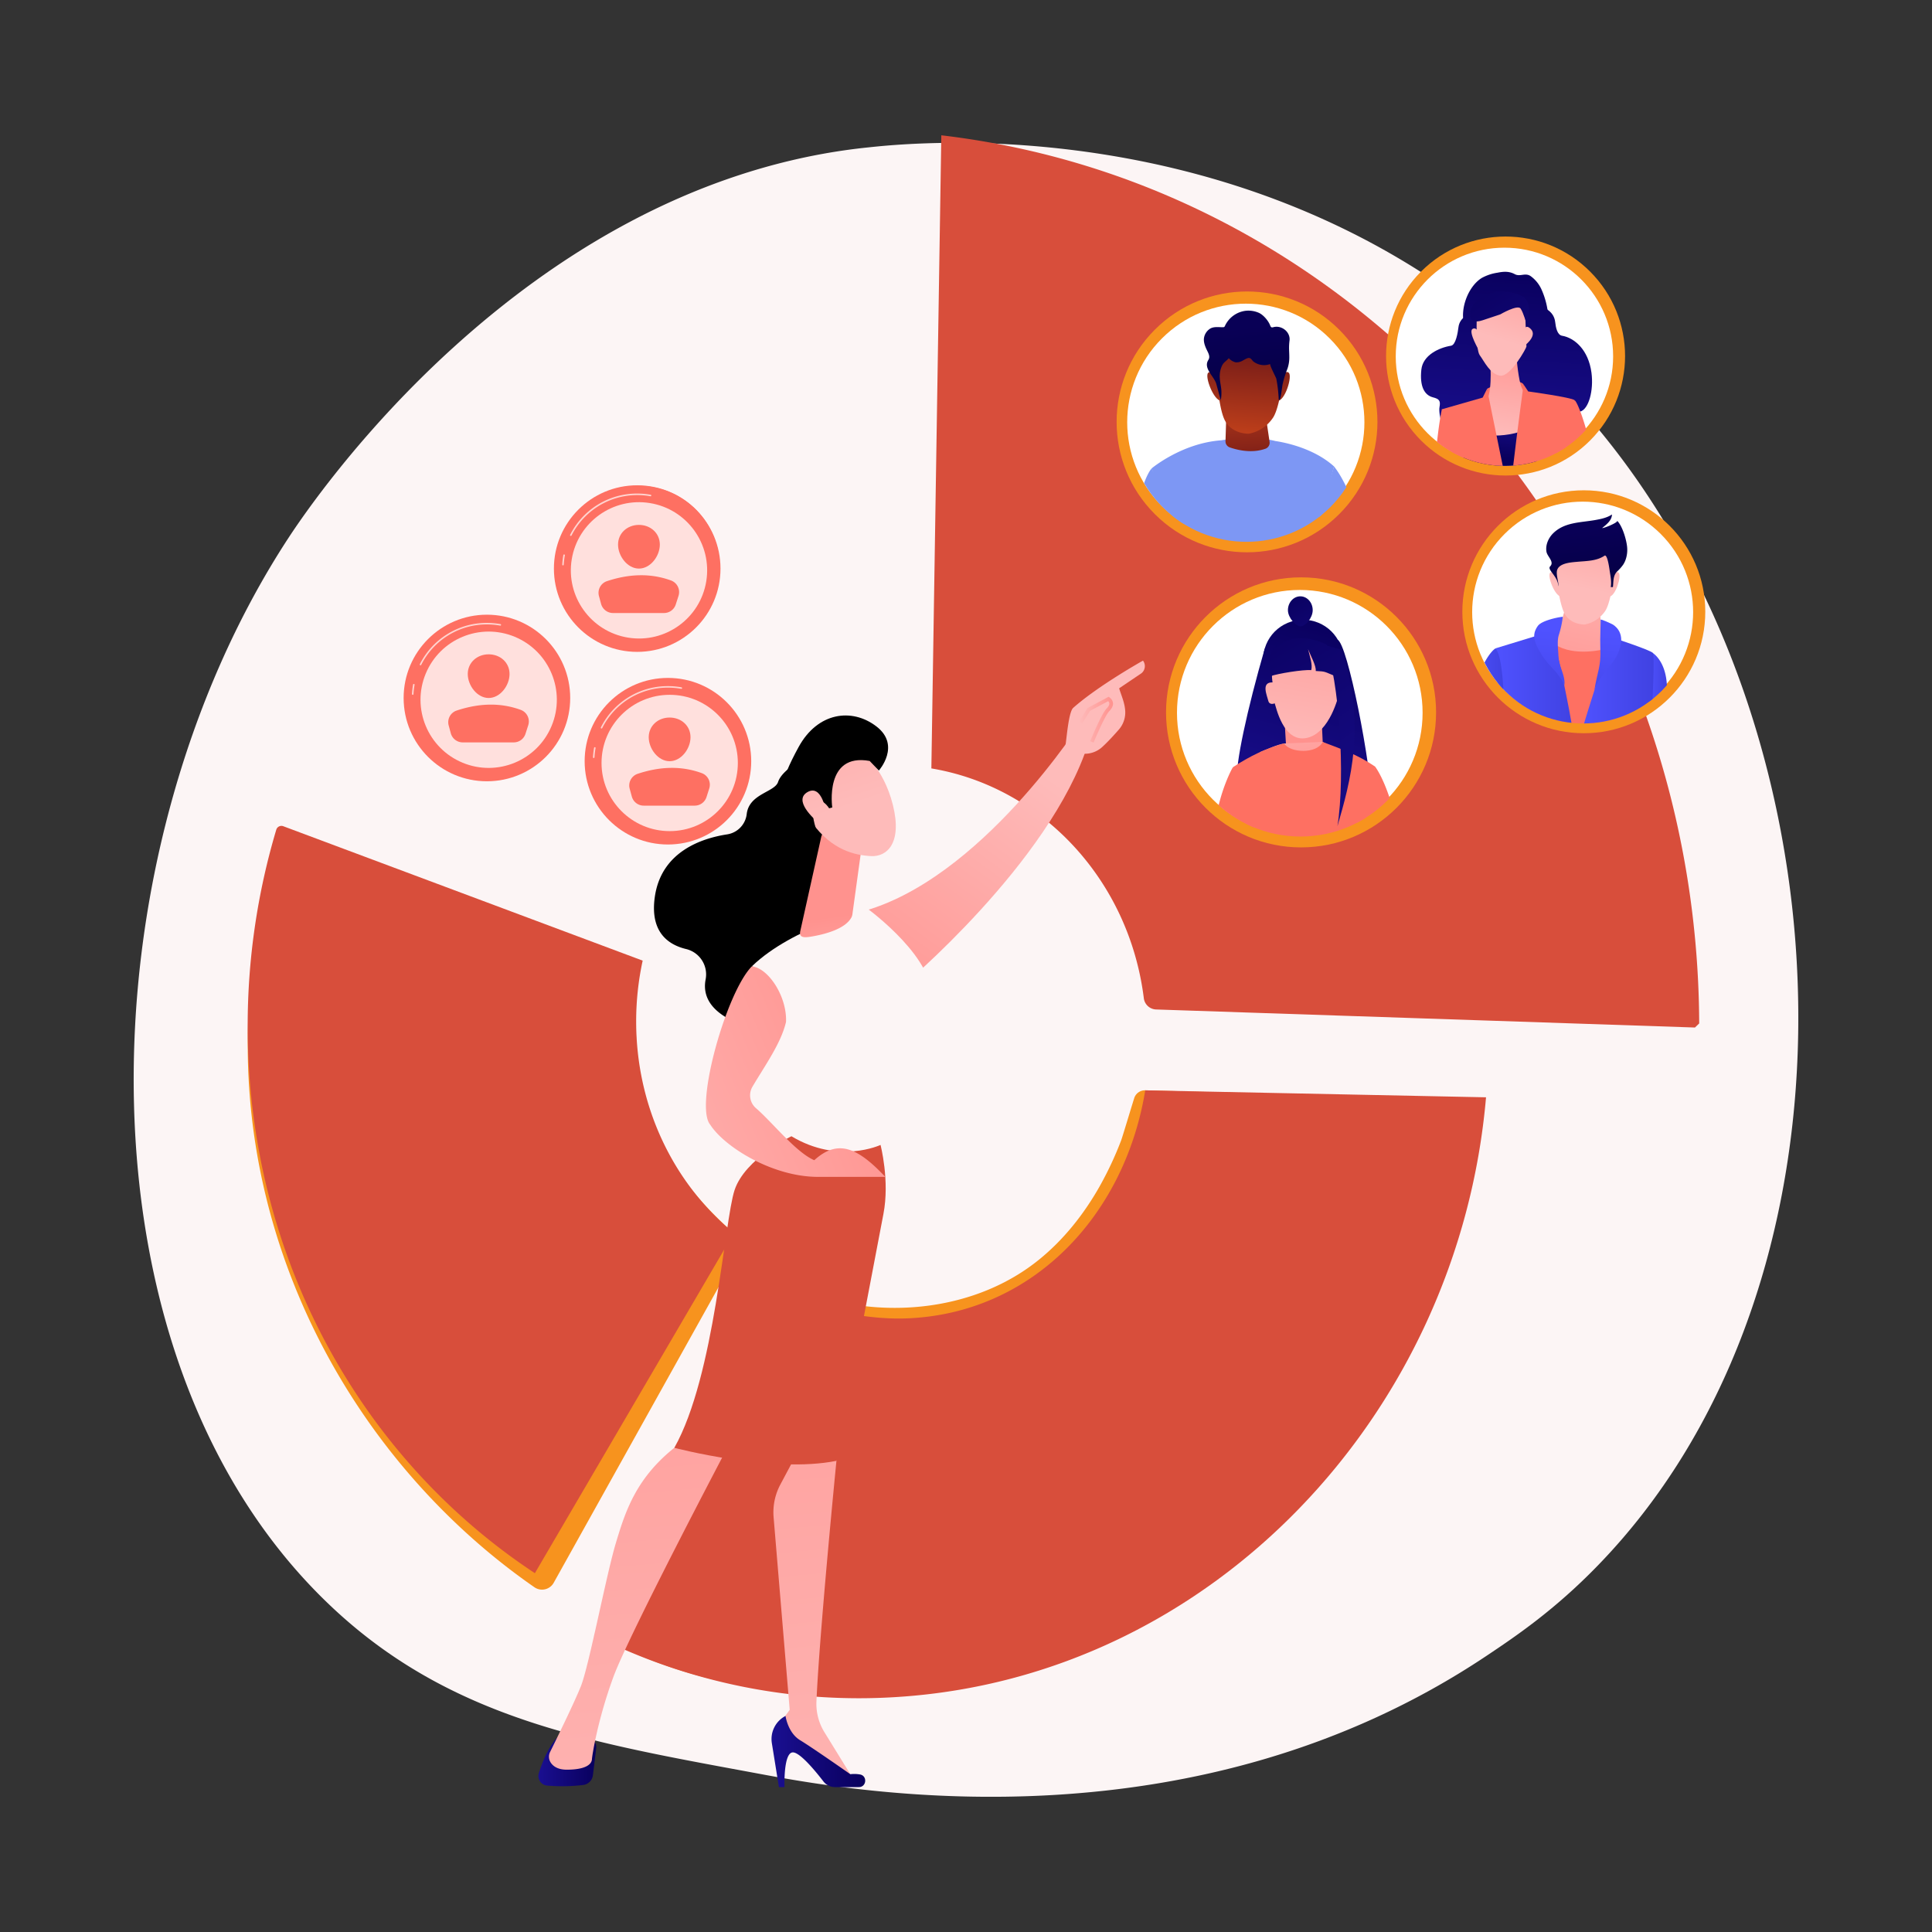 <?xml version="1.0" encoding="UTF-8" standalone="no"?><svg id="Layer_1" data-name="Layer 1" xmlns="http://www.w3.org/2000/svg" xmlns:xlink="http://www.w3.org/1999/xlink" viewBox="0 0 1080 1080"><rect x="0" y="0" width="1080" height="1080" fill="#333333" stroke="none"/><defs><style>.cls-1{fill:none;}.cls-2{fill:#fcf5f5;}.cls-3{fill:#f7931e;}.cls-4{fill:#d84e3b;}.cls-5,.cls-56,.cls-57{fill:#fff;}.cls-6{clip-path:url(#clip-path);}.cls-7{fill:#7d97f4;}.cls-8{fill:url(#linear-gradient);}.cls-9{fill:url(#linear-gradient-2);}.cls-10{fill:url(#linear-gradient-3);}.cls-11{fill:url(#linear-gradient-4);}.cls-12{fill:url(#linear-gradient-5);}.cls-13{clip-path:url(#clip-path-2);}.cls-14{fill:url(#linear-gradient-6);}.cls-15{fill:url(#linear-gradient-7);}.cls-16{fill:url(#linear-gradient-8);}.cls-17{fill:url(#linear-gradient-9);}.cls-18{fill:url(#linear-gradient-10);}.cls-19{fill:url(#linear-gradient-11);}.cls-20{fill:url(#linear-gradient-12);}.cls-21{fill:url(#linear-gradient-13);}.cls-22{fill:url(#linear-gradient-14);}.cls-23{fill:url(#linear-gradient-15);}.cls-24{fill:url(#linear-gradient-16);}.cls-25{fill:url(#linear-gradient-17);}.cls-26{fill:url(#linear-gradient-18);}.cls-27{fill:url(#linear-gradient-19);}.cls-28{clip-path:url(#clip-path-3);}.cls-29{fill:url(#linear-gradient-20);}.cls-30{fill:url(#linear-gradient-21);}.cls-31{fill:url(#linear-gradient-22);}.cls-32{fill:url(#linear-gradient-23);}.cls-33{fill:url(#linear-gradient-24);}.cls-34{fill:url(#linear-gradient-25);}.cls-35{fill:url(#linear-gradient-26);}.cls-36{fill:url(#linear-gradient-27);}.cls-37{fill:url(#linear-gradient-28);}.cls-38{fill:url(#linear-gradient-29);}.cls-39{fill:url(#linear-gradient-30);}.cls-40{fill:url(#linear-gradient-31);}.cls-41{clip-path:url(#clip-path-4);}.cls-42{fill:url(#linear-gradient-32);}.cls-43{fill:url(#linear-gradient-33);}.cls-44{fill:url(#linear-gradient-34);}.cls-45{fill:url(#linear-gradient-35);}.cls-46{fill:url(#linear-gradient-36);}.cls-47{fill:url(#linear-gradient-37);}.cls-48{fill:url(#linear-gradient-38);}.cls-49{fill:url(#linear-gradient-39);}.cls-50{fill:url(#linear-gradient-40);}.cls-51{fill:url(#linear-gradient-41);}.cls-52{fill:url(#linear-gradient-42);}.cls-53{fill:url(#linear-gradient-43);}.cls-54{fill:url(#linear-gradient-44);}.cls-55{fill:url(#linear-gradient-45);}.cls-56{opacity:0.7;}.cls-57{opacity:0.78;}.cls-58{fill:url(#linear-gradient-46);}.cls-59{fill:url(#linear-gradient-47);}.cls-60{fill:url(#linear-gradient-48);}.cls-61{fill:url(#linear-gradient-49);}.cls-62{fill:url(#linear-gradient-50);}.cls-63{fill:url(#linear-gradient-51);}.cls-64{fill:url(#linear-gradient-52);}.cls-65{fill:url(#linear-gradient-53);}.cls-66{fill:url(#linear-gradient-54);}.cls-67{fill:url(#linear-gradient-55);}.cls-68{fill:url(#linear-gradient-56);}.cls-69{fill:url(#linear-gradient-57);}.cls-70{fill:url(#linear-gradient-58);}.cls-71{fill:url(#linear-gradient-59);}.cls-72{fill:url(#linear-gradient-60);}.cls-73{fill:url(#linear-gradient-61);}.cls-74{fill:url(#linear-gradient-62);}.cls-75{fill:url(#linear-gradient-63);}.cls-76{fill:url(#linear-gradient-64);}.cls-77{fill:url(#linear-gradient-65);}.cls-78{fill:url(#linear-gradient-66);}</style><clipPath id="clip-path"><circle class="cls-1" cx="696.78" cy="236.58" r="66.3" transform="translate(36.8 561.99) rotate(-45)"/></clipPath><linearGradient id="linear-gradient" x1="695.23" y1="213.6" x2="699.31" y2="276.6" gradientUnits="userSpaceOnUse"><stop offset="0" stop-color="#c4421b"/><stop offset="1" stop-color="#5c0e16"/></linearGradient><linearGradient id="linear-gradient-2" x1="695.56" y1="246.51" x2="700.8" y2="180.23" xlink:href="#linear-gradient"/><linearGradient id="linear-gradient-3" x1="714.1" y1="247.98" x2="719.34" y2="181.7" xlink:href="#linear-gradient"/><linearGradient id="linear-gradient-4" x1="676.59" y1="245.01" x2="681.83" y2="178.73" xlink:href="#linear-gradient"/><linearGradient id="linear-gradient-5" x1="695.97" y1="182.87" x2="704.48" y2="248.68" gradientUnits="userSpaceOnUse"><stop offset="0" stop-color="#090056"/><stop offset="1" stop-color="#020039"/></linearGradient><clipPath id="clip-path-2"><circle class="cls-1" cx="841.34" cy="199.69" r="60.76"/></clipPath><linearGradient id="linear-gradient-6" x1="843.28" y1="147.26" x2="836.64" y2="254.51" gradientUnits="userSpaceOnUse"><stop offset="0" stop-color="#09005d"/><stop offset="1" stop-color="#1a0f91"/></linearGradient><linearGradient id="linear-gradient-7" x1="820.04" y1="145.82" x2="813.41" y2="253.07" xlink:href="#linear-gradient-6"/><linearGradient id="linear-gradient-8" x1="870.03" y1="148.91" x2="863.39" y2="256.17" xlink:href="#linear-gradient-6"/><linearGradient id="linear-gradient-9" x1="823.88" y1="101.8" x2="830.61" y2="145.88" gradientUnits="userSpaceOnUse"><stop offset="0" stop-color="#ff928e"/><stop offset="1" stop-color="#fe7062"/></linearGradient><linearGradient id="linear-gradient-10" x1="826.06" y1="186" x2="843.52" y2="130.23" gradientUnits="userSpaceOnUse"><stop offset="0" stop-color="#febbba"/><stop offset="1" stop-color="#ff928e"/></linearGradient><linearGradient id="linear-gradient-11" x1="851.85" y1="194.07" x2="869.32" y2="138.31" xlink:href="#linear-gradient-10"/><linearGradient id="linear-gradient-12" x1="855.11" y1="97.03" x2="861.83" y2="141.11" xlink:href="#linear-gradient-9"/><linearGradient id="linear-gradient-13" x1="788.55" y1="107.19" x2="795.27" y2="151.27" xlink:href="#linear-gradient-9"/><linearGradient id="linear-gradient-14" x1="840.14" y1="243.83" x2="848.19" y2="189.94" xlink:href="#linear-gradient-10"/><linearGradient id="linear-gradient-15" x1="836.24" y1="255.48" x2="840.13" y2="229.49" xlink:href="#linear-gradient-6"/><linearGradient id="linear-gradient-16" x1="801.79" y1="105.17" x2="808.51" y2="149.25" xlink:href="#linear-gradient-9"/><linearGradient id="linear-gradient-17" x1="841" y1="99.19" x2="847.72" y2="143.27" xlink:href="#linear-gradient-9"/><linearGradient id="linear-gradient-18" x1="837.88" y1="189.7" x2="855.34" y2="133.93" xlink:href="#linear-gradient-10"/><linearGradient id="linear-gradient-19" x1="820.03" y1="144.56" x2="890.72" y2="257.24" xlink:href="#linear-gradient-6"/><clipPath id="clip-path-3"><circle class="cls-1" cx="726.98" cy="398.98" r="68.65"/></clipPath><linearGradient id="linear-gradient-20" x1="735.42" y1="342.34" x2="705.76" y2="455.54" gradientTransform="translate(196.6 -250.7) rotate(22.5)" xlink:href="#linear-gradient-6"/><linearGradient id="linear-gradient-21" x1="728.51" y1="340.53" x2="698.85" y2="453.72" xlink:href="#linear-gradient-6"/><linearGradient id="linear-gradient-22" x1="767.57" y1="350.76" x2="737.9" y2="463.96" xlink:href="#linear-gradient-6"/><linearGradient id="linear-gradient-23" x1="-11804.57" y1="1874.27" x2="-11815.06" y2="1949.74" gradientTransform="matrix(-0.97, 0.24, 0.24, 0.97, -11199.4, 1346.72)" xlink:href="#linear-gradient-10"/><linearGradient id="linear-gradient-24" x1="721.99" y1="419.6" x2="741.36" y2="311.83" xlink:href="#linear-gradient-10"/><linearGradient id="linear-gradient-25" x1="-11155.93" y1="371.34" x2="-11166.42" y2="446.8" gradientTransform="matrix(-1, 0, 0, 1, -10434.61, 0)" xlink:href="#linear-gradient-10"/><linearGradient id="linear-gradient-26" x1="369.09" y1="-195.54" x2="466.24" y2="-57.53" gradientTransform="translate(316.99 489.61) rotate(5.22)" xlink:href="#linear-gradient-6"/><linearGradient id="linear-gradient-27" x1="719.67" y1="328.44" x2="754.75" y2="389.42" xlink:href="#linear-gradient-6"/><linearGradient id="linear-gradient-28" x1="728.88" y1="295.04" x2="728.88" y2="367.51" xlink:href="#linear-gradient-9"/><linearGradient id="linear-gradient-29" x1="769.6" y1="295.04" x2="769.6" y2="367.51" xlink:href="#linear-gradient-9"/><linearGradient id="linear-gradient-30" x1="691.69" y1="295.04" x2="691.69" y2="367.51" xlink:href="#linear-gradient-9"/><linearGradient id="linear-gradient-31" x1="694.65" y1="335.55" x2="791.81" y2="473.56" xlink:href="#linear-gradient-6"/><clipPath id="clip-path-4"><circle class="cls-1" cx="885.07" cy="342.66" r="61.76" transform="translate(16.93 726.2) rotate(-45)"/></clipPath><linearGradient id="linear-gradient-32" x1="920.71" y1="387.93" x2="932.39" y2="387.93" gradientUnits="userSpaceOnUse"><stop offset="0" stop-color="#4f52ff"/><stop offset="1" stop-color="#4042e2"/></linearGradient><linearGradient id="linear-gradient-33" x1="1077.72" y1="-0.8" x2="1013.85" y2="125.27" xlink:href="#linear-gradient-9"/><linearGradient id="linear-gradient-34" x1="835.99" y1="381.71" x2="879.44" y2="381.71" xlink:href="#linear-gradient-32"/><linearGradient id="linear-gradient-35" x1="818.42" y1="386.61" x2="840.89" y2="386.61" xlink:href="#linear-gradient-32"/><linearGradient id="linear-gradient-36" x1="883.66" y1="383.51" x2="924.39" y2="383.51" xlink:href="#linear-gradient-32"/><linearGradient id="linear-gradient-37" x1="897.24" y1="295.97" x2="875.12" y2="398.07" xlink:href="#linear-gradient-10"/><linearGradient id="linear-gradient-38" x1="883.94" y1="328.92" x2="898.12" y2="261.14" xlink:href="#linear-gradient-10"/><linearGradient id="linear-gradient-39" x1="900.38" y1="332.35" x2="914.55" y2="264.58" xlink:href="#linear-gradient-10"/><linearGradient id="linear-gradient-40" x1="869.76" y1="325.95" x2="883.94" y2="258.18" xlink:href="#linear-gradient-10"/><linearGradient id="linear-gradient-41" x1="885.68" y1="296.66" x2="892.29" y2="347.82" xlink:href="#linear-gradient-5"/><linearGradient id="linear-gradient-42" x1="867.2" y1="351.63" x2="863.45" y2="411.33" xlink:href="#linear-gradient-32"/><linearGradient id="linear-gradient-43" x1="899.84" y1="354.57" x2="896.21" y2="412.38" xlink:href="#linear-gradient-32"/><linearGradient id="linear-gradient-44" x1="594.37" y1="-245.7" x2="530.5" y2="-119.63" xlink:href="#linear-gradient-9"/><linearGradient id="linear-gradient-45" x1="594.37" y1="-245.7" x2="530.5" y2="-119.63" gradientTransform="translate(355.63 -78.19) rotate(45)" xlink:href="#linear-gradient-9"/><linearGradient id="linear-gradient-46" x1="589.84" y1="-247.99" x2="525.97" y2="-121.93" xlink:href="#linear-gradient-9"/><linearGradient id="linear-gradient-47" x1="600.83" y1="-242.43" x2="536.95" y2="-116.36" xlink:href="#linear-gradient-9"/><linearGradient id="linear-gradient-48" x1="632.06" y1="-226.61" x2="568.18" y2="-100.54" xlink:href="#linear-gradient-9"/><linearGradient id="linear-gradient-49" x1="632.06" y1="-226.61" x2="568.18" y2="-100.54" gradientTransform="translate(612.88 -84.68) rotate(80.78)" xlink:href="#linear-gradient-9"/><linearGradient id="linear-gradient-50" x1="627.52" y1="-228.9" x2="563.65" y2="-102.84" xlink:href="#linear-gradient-9"/><linearGradient id="linear-gradient-51" x1="638.51" y1="-223.33" x2="574.64" y2="-97.27" xlink:href="#linear-gradient-9"/><linearGradient id="linear-gradient-52" x1="689.12" y1="-197.66" x2="625.25" y2="-71.59" xlink:href="#linear-gradient-9"/><linearGradient id="linear-gradient-53" x1="689.14" y1="-197.68" x2="625.26" y2="-71.62" xlink:href="#linear-gradient-9"/><linearGradient id="linear-gradient-54" x1="684.6" y1="-199.98" x2="620.73" y2="-73.92" xlink:href="#linear-gradient-9"/><linearGradient id="linear-gradient-55" x1="695.59" y1="-194.41" x2="631.72" y2="-68.35" xlink:href="#linear-gradient-9"/><linearGradient id="linear-gradient-56" x1="-11526.94" y1="-826.24" x2="-11456.45" y2="-665.85" gradientTransform="matrix(-0.98, -0.21, -0.21, 0.98, -10880.21, -1174.71)" xlink:href="#linear-gradient-10"/><linearGradient id="linear-gradient-57" x1="-11296.75" y1="984.98" x2="-11264.4" y2="984.98" gradientTransform="matrix(-1, 0, 0, 1, -10963.43, 0)" xlink:href="#linear-gradient-6"/><linearGradient id="linear-gradient-58" x1="-11433.47" y1="1112.58" x2="-11386.91" y2="568.37" gradientTransform="matrix(-1, 0, 0, 1, -10963.43, 0)" xlink:href="#linear-gradient-10"/><linearGradient id="linear-gradient-59" x1="-11447.08" y1="979.07" x2="-11394.72" y2="979.07" gradientTransform="matrix(-1, 0, 0, 1, -10963.43, 0)" xlink:href="#linear-gradient-6"/><linearGradient id="linear-gradient-60" x1="-11339.81" y1="1120.67" x2="-11293.23" y2="576.32" gradientTransform="matrix(-1, 0, 0, 1, -10963.43, 0)" xlink:href="#linear-gradient-10"/><linearGradient id="linear-gradient-61" x1="-11438.58" y1="576.15" x2="-11429.83" y2="512.16" gradientTransform="matrix(-1, 0, 0, 1, -10963.43, 0)" xlink:href="#linear-gradient-10"/><linearGradient id="linear-gradient-62" x1="-11476.54" y1="-667.32" x2="-11400.22" y2="-803.14" gradientTransform="matrix(-0.98, -0.19, -0.19, 0.98, -10896.28, -1076.23)" xlink:href="#linear-gradient-10"/><linearGradient id="linear-gradient-63" x1="-11460.3" y1="-658.19" x2="-11383.98" y2="-794.01" gradientTransform="matrix(-0.98, -0.19, -0.19, 0.98, -10896.28, -1076.23)" xlink:href="#linear-gradient-10"/><linearGradient id="linear-gradient-64" x1="-11540.87" y1="-820.12" x2="-11470.38" y2="-659.73" gradientTransform="matrix(-0.98, -0.21, -0.21, 0.98, -10880.21, -1174.71)" xlink:href="#linear-gradient-10"/><linearGradient id="linear-gradient-65" x1="603.2" y1="402.29" x2="622.18" y2="402.29" xlink:href="#linear-gradient-10"/><linearGradient id="linear-gradient-66" x1="314.46" y1="658.91" x2="497.39" y2="582.39" xlink:href="#linear-gradient-10"/></defs><path class="cls-2" d="M893.31,875c-24.22,25-45.89,39.64-62.49,50.72C669,1033.78,484,1002.63,426.82,992c-92.28-17.18-170.17-29.29-237.09-89.75C37.66,764.85,45.05,478.24,161.25,300.7c13.78-21.05,129.8-193,315.19-217.27,4.54-.59,7.92-.93,10.88-1.24,28.68-3,206.4-19.06,351.31,102.34a432.3,432.3,0,0,1,85.08,96.54C1036.9,455.88,1037.26,726.62,893.31,875Z"/><path class="cls-2" d="M369.12,508.62c22.52-43.73,64.39-74.56,113-80.07L485.47,218a3.2,3.2,0,0,0-3.23-3.26C345.06,216.21,224,301.59,167.52,428.06a3.51,3.51,0,0,0,2,4.71Z"/><path class="cls-3" d="M640.19,609.5a6.28,6.28,0,0,0-6.17,4.4c-2.36,7.53-6.66,22-7.37,23.8a193.17,193.17,0,0,1-12.15,25.84c-8.73,15.36-19.89,29.44-33.65,40.59C546,732.39,495.79,737.64,454,723.65c-1.19-.39-2.37-.82-3.55-1.26a4.68,4.68,0,0,0-5.75,2.13L339.15,916.91c51.23,25.69,99.44,32.41,159.92,28.53,175.73-11.26,313.72-153.94,329-330.88Z"/><path class="cls-4" d="M640.19,609.5C628.76,679.71,576.87,734.57,506.36,737c-19.84.68-43.51-3.93-60.91-11a4,4,0,0,0-4.87,1.7L332.14,914.23A329.56,329.56,0,0,0,501.7,948.62c175.72-11.27,313.71-158.28,329-335.22Z"/><path class="cls-3" d="M309.53,884.77l105-188.32a3.18,3.18,0,0,0-.74-4c-32.32-27.22-58.17-63.72-58.17-111.05,0-11.67-5.17-28.66-2.8-39.61L155.36,471.2a383.83,383.83,0,0,0-16.88,112.92c0,127.11,67.54,238.9,160.28,303.17A7.46,7.46,0,0,0,309.53,884.77Z"/><path class="cls-4" d="M299,879.42l108.81-186a5.7,5.7,0,0,0-1.15-7.18C375.48,658.8,355.62,617.53,355.62,571a160,160,0,0,1,3.64-34L158.32,461.85a3,3,0,0,0-3.87,1.92,383.78,383.78,0,0,0-16,109.9C138.48,703.87,202.82,816,299,879.42Z"/><path class="cls-4" d="M520.64,429.55C582.92,440,631.22,492.41,639.4,558a7.17,7.17,0,0,0,6.86,6.3l301.23,10.09,2.37-2.29c-.92-252-181.62-467.89-423.66-496.47Z"/><circle class="cls-3" cx="697.1" cy="235.84" r="72.9" transform="translate(37.41 562) rotate(-45)"/><circle class="cls-5" cx="696.41" cy="236.06" r="66.3" transform="translate(37.06 561.57) rotate(-45)"/><g class="cls-6"><path class="cls-7" d="M660.26,301.15c1-4.85,1.87-8,1.87-8l-18.42-31.21s-6,6-9.55,32.34a6.07,6.07,0,0,0,6,6.89Z"/><path class="cls-7" d="M759.94,294.16c-5.11-22.81-14.22-33.43-14.22-33.43l-11.54,38.21s.35.76.88,2.21h19.29A5.73,5.73,0,0,0,759.94,294.16Z"/><path class="cls-7" d="M660.12,301.15c19,7,44.69,6,74.73,0a98.14,98.14,0,0,1,2.94-9.64l7.93-30.79c-11.11-10-26.73-13.25-32.74-14.18-14-3.47-30.28-.4-30.28-.4-22.12,1.55-39,15.75-39,15.75l13.7,31.19A62.18,62.18,0,0,1,660.12,301.15Z"/><path class="cls-8" d="M685.53,231.1l-.47,15.55a3.55,3.55,0,0,0,2.36,3.44c4,1.4,12.21,3.53,20,.74a3.54,3.54,0,0,0,2.28-3.83l-2.34-15.9Z"/><path class="cls-9" d="M679.78,205s.91,21,4.56,29.23,12.79,8.22,13.7,8.22a20.85,20.85,0,0,0,13.7-9.13c4.57-7.31,6.4-31.06,6.4-31.06s-8.22-9.13-19.18-10S679.78,200.43,679.78,205Z"/><path class="cls-10" d="M714.15,212.58s4.19-6.29,6.29-4.2-2.1,15.72-6.29,15.72S714.15,212.58,714.15,212.58Z"/><path class="cls-11" d="M682.71,213.62s-5.24-7.33-7.33-5.24,3.14,15.72,7.33,15.72Z"/><path class="cls-12" d="M720.73,199.85c0-1.42-.06-2.89-.13-4.57a33.65,33.65,0,0,1,.26-5c.52-4.8-4.5-8.6-9-7.4a1.8,1.8,0,0,1-1.07.08c-.42-.17-.6-.64-.77-1.06-1-2.62-3.84-6-6.48-7.1a14.52,14.52,0,0,0-7.22-1.07,14.76,14.76,0,0,0-11.53,8.37,1.44,1.44,0,0,1-.47.68,1.42,1.42,0,0,1-.74.14c-2.47,0-5.32-.5-7.41,1a7.52,7.52,0,0,0-3.19,5.52c-.13,2.42.91,4.74,2,6.92.65,1.32,1.34,2.83.82,4.2-.16.42-.43.8-.63,1.2-2.25,4.47,3.66,8.86,4.75,12.87l2.49,9.12a22,22,0,0,0,.31-5.9c-.23-2.71-1-5.39-.87-8.11a13.34,13.34,0,0,1,1.43-5.64c.86-1.67,2.44-2.41,3.62-3.88a7.41,7.41,0,0,0,3.76,2.3,6.25,6.25,0,0,0,2.77-.36c1.36-.43,3.29-2,4.6-2.06s1.78,1.27,2.64,2a9.86,9.86,0,0,0,9.43,1.38c-.67.28,3.25,7.59,3.37,8.26a78,78,0,0,1,1.35,11.8c.31.22.66-.24.77-.62.71-2.63.93-5.38,1.39-8.07a58.43,58.43,0,0,1,2.74-8.82A19.27,19.27,0,0,0,720.73,199.85Z"/></g><circle class="cls-3" cx="841.62" cy="199.02" r="66.8" transform="translate(105.78 653.41) rotate(-45)"/><circle class="cls-5" cx="840.99" cy="199.22" r="60.76"/><g class="cls-13"><path class="cls-14" d="M828,186c-3.85,0-7.84.49-9.34-4.15-2.84-8.72,1.93-21.77,9.74-26.52a26.27,26.27,0,0,1,8.65-2.88c3.53-.71,6.57-.89,9.75.82,2.93,1.58,5.78-1,8.82,1.07a18.67,18.67,0,0,1,5.95,7.17A44.58,44.58,0,0,1,865.05,173a4.94,4.94,0,0,1-.84,4.73c-3.15,4.89-7.35,8.31-13.42,8.31Z"/><path class="cls-15" d="M827.19,170.66s.69,1.46-3.84,3.73c-2.52,1.27-7.43,3.15-8.08,8.63-.34,2.82-1.44,9.81-4.13,10.24-6.71,1.08-15.76,5.26-16.6,13.39-1,9.34,1.72,14.24,6.47,15.46,3.49.9,4.38,1.84,3.67,5.53-.68,3.53,2,16.23,7.86,19.47,13.13,7.25,24.56-25.78,24.56-25.78l2.68-42.65Z"/><path class="cls-16" d="M857.22,166.93s-.71,1.54,3.9,3.95c2.57,1.35,7.58,3.34,8.24,9.14.34,3,1.13,7.21,3.87,7.67,6.83,1.14,14.74,7.79,16.42,20.7,1.29,9.85-1.52,20.42-6.36,21.71-3.55,1-3.28-.93-2.56,3,.68,3.75-.93,2.3-6.89,5.73-13.36,7.68-26.71-18.2-26.71-18.2l-2.73-45.18Z"/><path class="cls-17" d="M839.36,214.28s10.14-2.61,12.3.62c1.07,5.37,1.63,10.71,1.63,10.71L841.6,227.8,833.87,226,832,225l-.77-7.62A29.35,29.35,0,0,1,839.36,214.28Z"/><path class="cls-18" d="M827.2,187.18s-1.63-4.89-4.08-3.26,3.67,12,3.67,12Z"/><path class="cls-19" d="M851.66,187.18s0-7.34,4.07-3.26-4.07,9.78-4.07,9.78Z"/><path class="cls-20" d="M890.05,253.82c-3.41-16.48-8.31-29.36-9.86-30.1l-9.25,22.9a60.22,60.22,0,0,0-1.72,15.29h14.23A6.73,6.73,0,0,0,890.05,253.82Z"/><path class="cls-21" d="M818.8,261.91c.43-7.36.24-12,.24-12l-13-21.18s-1.63,6.49-3.26,23.61c-.08.8-.15,1.61-.22,2.43a6.58,6.58,0,0,0,6.57,7.13Z"/><path class="cls-22" d="M836.86,262h14.21l3.85-40.49s-3.26-.84-4.89-6.55-2.45-17.13-2.45-17.13L832.9,201s1.63,15.54-1.63,22.88Z"/><path class="cls-23" d="M858.73,262l2-25.56c-14.88,8.9-30.18,8.47-45.7,3.75l4.4,21.81Z"/><path class="cls-24" d="M840.35,261.91c-4.41-21.26-9.08-44.54-9.08-44.54l-2.44,4.88L806,228.79c1.12,5.22,4.53,19.58,8,33.12Z"/><path class="cls-25" d="M873,261.91c1.21-6.51,2.29-11.6,2.29-11.6l4.93-26.59c-1.55-1.56-25.93-4.9-25.93-4.9l-2.6-3.89s-3.26,23.66-6,47Z"/><path class="cls-26" d="M825.57,175.76s-.82,19.57,1.63,22.83,5.7,10.6,11.41,11.42,14.68-15.49,14.68-16.31-.82-22-.82-22S835.35,157.83,825.57,175.76Z"/><path class="cls-27" d="M822.3,172.5s-3.26,9.79,6.53,6.52l9.78-3.26s9.78-5.7,11.42-3.26,3.26,8.47,3.26,8.47,3.26-8.47,0-13.36S829.64,158.64,822.3,172.5Z"/></g><circle class="cls-3" cx="727.3" cy="398.22" r="75.48"/><circle class="cls-5" cx="726.59" cy="398.44" r="68.65"/><g class="cls-28"><circle class="cls-29" cx="728.48" cy="368.84" r="22.39" transform="translate(-85.7 306.85) rotate(-22.5)"/><path class="cls-30" d="M707,362.59c-9.85,34.06-16.55,65-15.46,73.72l28.71-3,3.33-63Z"/><path class="cls-31" d="M738.76,359.08l-3.94,77,32.49,17.3c-.68-26.32-14.13-93.94-19.63-95.75Z"/><polygon class="cls-32" points="738.76 400.78 739.71 421.75 719.37 424.81 718.09 402.8 738.76 400.78"/><path class="cls-33" d="M748.41,388.15s-4.87,21.77-18.06,24.39-17.1-17.9-17.79-19.38c0,0-2.95,1.39-3.62-1.54s-4.14-10.31,2.42-10.16c0,0-1.29-7.32,1-10.91s6.85-12.25,16.28-9.84S753.11,371,748.41,388.15Z"/><path class="cls-34" d="M739.4,414.74l12.89,6.84L735.4,440.11l-31.23-19.64c4.76-1.78,9.44-4.16,13.71-4.87Z"/><path class="cls-35" d="M712.1,362c-4.41,6.16-.94,11.63-2.12,16.06,4.27-1.55,18.68-3.87,23-3.45.9-3-.86-7.85-1.76-11.72,1.41,3.67,4.62,9.29,4.28,12.2,5.83.26,4.64.35,11.19,3l-5.1-17.78C730.25,355,720.44,355.64,712.1,362Z"/><path class="cls-36" d="M733.81,341.09c0,4.27-4,9.07-6.92,9.07-2.39,0-6.93-4.8-6.93-9.07s3.1-7.74,6.93-7.74S733.81,336.81,733.81,341.09Z"/><path class="cls-37" d="M761.55,468l7.1-39.51c-9.66-6.57-18.61-9.7-29.25-13.73-3.3,6.86-18.37,6.18-21.52.85-10,2.55-19.56,7.25-28.78,13.34L698.82,468Z"/><path class="cls-38" d="M781,461c-5.75-24.59-12.38-32.52-12.38-32.52L758,460.82s1.28,2.58,3,7.17h14.49A5.7,5.7,0,0,0,781,461Z"/><path class="cls-39" d="M699.52,468a94.75,94.75,0,0,1,4.78-13.2L689.1,429s-7.5,13-10,32.65a5.69,5.69,0,0,0,5.64,6.39Z"/><path class="cls-40" d="M740.94,360.66c7.53,19,11.3,72.78,6.69,101.19,7.21-24.8,16.18-56.26,2.47-98.57Z"/></g><circle class="cls-3" cx="885.36" cy="341.98" r="67.9"/><circle class="cls-5" cx="884.71" cy="342.18" r="61.76" transform="translate(17.17 725.81) rotate(-45)"/><g class="cls-41"><path class="cls-42" d="M926.18,410.75a6.21,6.21,0,0,0,6.21-6.25c-.07-9.86-.27-18.53-.73-23.31C930.49,369,924,365.11,924,365.11l-3.3,45.64Z"/><path class="cls-43" d="M910.25,410.75c-.48-25.57-1-46.71-1-46.71-11.57-7.12-54.31-6.23-54.31-6.23s-3,24.66-6.35,52.94Z"/><path class="cls-44" d="M839.66,410.75h39.78c-1.28-12.36-11.55-58.08-11.55-58.08L836,362.43s2.52,28.51,2.52,37.41C838.51,401.88,839.08,405.84,839.66,410.75Z"/><path class="cls-45" d="M840.86,410.75c.14-15.07-.13-42.86-4.87-48.29,0,0-6.15,3.17-12.38,23.65-1.8,5.91-3.44,11.52-5,16.86a6.11,6.11,0,0,0,5.88,7.78Z"/><path class="cls-46" d="M922.81,410.75C924,389.08,925,366,924,365c-1.78-1.78-23.18-8.76-23.18-8.76s-13.94,42.63-17.17,54.48Z"/><path class="cls-47" d="M869.22,360.23l5.35-18.7h19.59l2.67,21.37S879.91,367.35,869.22,360.23Z"/><path class="cls-48" d="M869.22,317.24s1.85,17.89,4.95,24.87,10.87,7,11.64,7a17.78,17.78,0,0,0,11.64-7.76c3.88-6.21,5.44-26.39,5.44-26.39s-7-7.76-16.3-8.54S869.22,313.36,869.22,317.24Z"/><path class="cls-49" d="M899.5,323.72s3.56-5.34,5.34-3.56-1.78,13.35-5.34,13.35S899.5,323.72,899.5,323.72Z"/><path class="cls-50" d="M872.79,324.61s-4.46-6.23-6.24-4.45,2.67,13.35,6.24,13.35Z"/><path class="cls-51" d="M908.64,313.12a16.65,16.65,0,0,0,.88-7.8c-.46-3.95-2.59-11.28-5.53-14.23.84.84-7.15,4.22-8.38,4.1,2.4-2,5.39-4.19,5.5-7.6-2.78,1.87-6.17,2.54-9.47,3.13-8.22,1.45-17.06,1.14-23.39,7.37-2.65,2.6-4.44,6.61-3.76,10.37.49,2.73,4.57,5.62,2.06,8.14-1.77,1.78,3.6,5,4.47,10.08a9.41,9.41,0,0,0,.24,1.08c-.08-2.58-1.07-5.36-1-7.87.13-5.16,7.9-5.52,11.7-5.86,5.06-.46,10.58-.41,14.95-3.37,1.78-1.2,2.91,8.51,3,9,.44,2.76,1,5.73.5,8.52h1.23c.35-3.27,0-6.41,2.43-8.8a24.06,24.06,0,0,0,3.25-3.67A12.64,12.64,0,0,0,908.64,313.12Z"/><path class="cls-52" d="M873.62,344.85a55.1,55.1,0,0,1-2.19,10c-1.18,3.55-.31,8.51-.24,12.25.1,5.22,4.15,10.93,3.26,16.06-2.27-6.38-9.2-11.35-12.75-17.31s-6-10.52-2-16C862.17,346.44,873.67,344.54,873.62,344.85Z"/><path class="cls-53" d="M894.59,362c.49,10.87-1.64,13.08-3.37,24.06,2.32-7.42,7.55-11.32,11.67-17.93s5.37-14.66-1.27-19c-.46-.3-6.88-3.28-6.85-2.7C894.85,348,894.37,357.26,894.59,362Z"/></g><circle class="cls-54" cx="272.19" cy="390.18" r="46.56"/><circle class="cls-55" cx="272.19" cy="390.18" r="45.02" transform="translate(-196.18 306.75) rotate(-45)"/><path class="cls-56" d="M230.7,388.4h0a.42.42,0,0,1-.4-.44,42.46,42.46,0,0,1,.61-5.28.43.43,0,0,1,.5-.34.42.42,0,0,1,.34.49,40.72,40.72,0,0,0-.6,5.17A.42.42,0,0,1,230.7,388.4Z"/><path class="cls-56" d="M235.07,371.91a.34.34,0,0,1-.19-.05.43.43,0,0,1-.19-.57,41.81,41.81,0,0,1,37.5-23.09,42.65,42.65,0,0,1,7.58.68.44.44,0,0,1,.34.5.42.42,0,0,1-.5.34,41.7,41.7,0,0,0-7.42-.66,41,41,0,0,0-36.74,22.62A.43.43,0,0,1,235.07,371.91Z"/><circle class="cls-57" cx="273.17" cy="391.16" r="38.1" transform="translate(-192.75 493.85) rotate(-67.5)"/><path class="cls-58" d="M284.84,376.77c0,6.45-5.23,13.41-11.68,13.41s-11.68-7-11.68-13.41,5.23-11,11.68-11S284.84,370.32,284.84,376.77Z"/><path class="cls-59" d="M258.66,415h28.52a6.89,6.89,0,0,0,6.57-4.8l1.54-4.79a6.9,6.9,0,0,0-4.17-8.58c-11.6-4.25-23.6-3.7-35.9.39a6.87,6.87,0,0,0-4.4,8.33l1.18,4.36A6.91,6.91,0,0,0,258.66,415Z"/><circle class="cls-60" cx="356.2" cy="317.84" r="46.56"/><circle class="cls-61" cx="356.2" cy="317.84" r="45.02" transform="matrix(0.16, -0.99, 0.99, 0.16, -14.59, 618.53)"/><path class="cls-56" d="M314.71,316.06h0a.43.43,0,0,1-.41-.45,42.09,42.09,0,0,1,.61-5.27.43.43,0,1,1,.84.15,42.46,42.46,0,0,0-.6,5.16A.43.43,0,0,1,314.71,316.06Z"/><path class="cls-56" d="M319.09,299.56a.48.48,0,0,1-.2,0,.42.42,0,0,1-.18-.57,41.77,41.77,0,0,1,37.5-23.09,42.54,42.54,0,0,1,7.57.68.43.43,0,0,1-.15.84,41.18,41.18,0,0,0-44.16,21.95A.43.43,0,0,1,319.09,299.56Z"/><circle class="cls-57" cx="357.19" cy="318.82" r="38.1" transform="translate(-14.73 620.32) rotate(-80.78)"/><path class="cls-62" d="M368.85,304.42c0,6.45-5.23,13.42-11.68,13.42s-11.68-7-11.68-13.42,5.23-11,11.68-11S368.85,298,368.85,304.42Z"/><path class="cls-63" d="M342.67,342.68h28.52a6.89,6.89,0,0,0,6.57-4.8l1.54-4.8a6.91,6.91,0,0,0-4.17-8.58c-11.6-4.24-23.6-3.7-35.9.39a6.88,6.88,0,0,0-4.4,8.34l1.18,4.35A6.91,6.91,0,0,0,342.67,342.68Z"/><circle class="cls-64" cx="373.38" cy="425.52" r="46.56"/><circle class="cls-65" cx="373.38" cy="425.52" r="45.02"/><path class="cls-56" d="M331.88,423.74h0a.42.42,0,0,1-.4-.45,40.49,40.49,0,0,1,.61-5.27.42.42,0,0,1,.49-.34.43.43,0,0,1,.35.49,40.72,40.72,0,0,0-.6,5.17A.42.42,0,0,1,331.88,423.74Z"/><path class="cls-56" d="M336.26,407.25a.45.45,0,0,1-.19-.05.42.42,0,0,1-.19-.57,41.81,41.81,0,0,1,37.5-23.09,42.54,42.54,0,0,1,7.57.68.44.44,0,0,1,.35.5.43.43,0,0,1-.5.34,41.79,41.79,0,0,0-7.42-.67A41,41,0,0,0,336.64,407,.42.42,0,0,1,336.26,407.25Z"/><circle class="cls-57" cx="374.36" cy="426.5" r="38.1"/><path class="cls-66" d="M386,412.11c0,6.45-5.22,13.41-11.68,13.41s-11.68-7-11.68-13.41,5.23-11,11.68-11S386,405.65,386,412.11Z"/><path class="cls-67" d="M359.85,450.36h28.51a6.92,6.92,0,0,0,6.58-4.8l1.53-4.8a6.88,6.88,0,0,0-4.16-8.57c-11.61-4.25-23.61-3.7-35.9.39a6.88,6.88,0,0,0-4.41,8.33l1.19,4.35A6.89,6.89,0,0,0,359.85,450.36Z"/><path d="M450.18,423.67s-12.86,6.26-15.23,13.45c-1.9,5.76-16.12,6.51-17.52,17.85a13,13,0,0,1-10.9,11.44c-14.52,2.23-36.91,9.77-40.49,35-2.74,19.26,7.08,26.56,17.38,29.08a14.6,14.6,0,0,1,11.06,16.86c-1.47,7.32.72,15.79,13.41,22.49,28.44,15,56.84-35.56,56.84-35.56L470.55,446Z"/><path class="cls-68" d="M604.93,402.74s-56.78,89.82-124.31,107.17c0,0,13.16,37.47,23.32,41.76,0,0,83.07-69.31,104.42-136.16Z"/><path class="cls-69" d="M333.28,977.22l-1.84,15.13a6.26,6.26,0,0,1-5.48,5.47,96.78,96.78,0,0,1-20.25.31,5.36,5.36,0,0,1-4.5-6.94c1.86-5.84,5.26-14.61,10.15-19.77h16.79A5.18,5.18,0,0,1,333.28,977.22Z"/><path class="cls-70" d="M464.73,800l2.84,16.66s-9.49,96.09-11.18,134.53a30.15,30.15,0,0,0,4.46,17.11l16.5,26.79-41.93-24.74-.83-5.11,6.86-9.44-9-107.64a33,33,0,0,1,3.76-18.27l8.67-16.29Z"/><path class="cls-71" d="M480.11,999H466.73a8.07,8.07,0,0,1-6.4-3.13c-4.17-5.42-12.81-16-16.94-16.27-5.56-.37-4.85,19.4-4.85,19.4h-3.12l-3.95-24.57a14.56,14.56,0,0,1,7.64-15.21s1.27,9.41,8.16,13.57,28.06,19,28.06,19a18.94,18.94,0,0,1,5.43.15C485,992.71,484.4,999,480.11,999Z"/><path class="cls-72" d="M407.31,807.9S351.74,913.32,342.9,937.39s-11.92,44.15-12,46.05c-.19,3-3.88,5.82-14.07,5.82-5.26,0-7.83-2.11-9.09-4.15a5.94,5.94,0,0,1-.23-5.75c3.22-6.51,13.42-27.3,17.2-36.73,4.51-11.26,14.21-62.28,19.54-80s11.33-37,34.51-54.71C378.72,807.9,394.63,792.32,407.31,807.9Z"/><path class="cls-2" d="M442.42,635.17c14.34-60.75-22-95.11-22-95.11,22.91-22,64.67-32,64.67-32S525,537.18,520.22,560c-2.77,13.36-28,80-28,80S468.88,651.06,442.42,635.17Z"/><path class="cls-4" d="M410.64,665.24c5.83-17.58,31.78-30.07,31.78-30.07,26.46,15.89,49.8,4.85,49.8,4.85s5.23,20,1.62,38.59-26.27,138-26.27,138c-35.71,7.23-90.62-7.28-90.62-7.28C399.69,769,404.8,682.82,410.64,665.24Z"/><path class="cls-73" d="M459.06,467.92l-11.65,52.35c-1.12,4.61,3.08,3.85,7.75,3,7.63-1.44,17.47-4.41,20.76-10.35a5.64,5.64,0,0,0,.6-2l5-36.31a6.51,6.51,0,0,0-3.81-6.85L468,463.49A6.52,6.52,0,0,0,459.06,467.92Z"/><path class="cls-74" d="M481.39,420.19s12.4,8.4,17.74,29.79-3.34,29.06-12.22,28.59S465.15,475.36,454,460,465.13,409.93,481.39,420.19Z"/><path d="M465.24,451.38s-4.54-30.65,20.91-26l5.14,5.36s12.46-14-1.33-24.63-32.91-7.89-43.49,11.41-14.43,32.87-5.56,44.87,15.55,1.7,15.55,1.7-4.07-10.38-.7-14.83,7.73,2.59,7.73,2.59Z"/><path class="cls-75" d="M461.77,454s-2.25-15.77-10.3-11.26,2.9,14.73,7.29,18.2Z"/><path class="cls-76" d="M604.54,421.23c.18,1.86-6.71,3.14-8.91-4.76.61-3.43,1.68-18.45,4.31-20.78,14-12.43,39-26.4,39-26.4a5.11,5.11,0,0,1-.87,7.07l-12.46,8.41c1.3,4.31,3.19,8.11,3.41,13A14.55,14.55,0,0,1,625.3,408c-2.48,2.84-5.82,6.5-8.83,9.28A14.39,14.39,0,0,1,604.54,421.23Z"/><path class="cls-77" d="M611.32,415.11l-1.91-.78c.25-.62,6.24-15.15,9.13-18.18,1.1-1.15,1.63-2.13,1.58-2.92a2.11,2.11,0,0,0-.64-1.28l-10.09,5.39-4.45,7-1.74-1.11,4.75-7.43,11.81-6.32.53.43a4.48,4.48,0,0,1,1.89,3.21c.08,1.41-.62,2.88-2.15,4.48C617.85,399.85,613,411,611.32,415.11Z"/><path class="cls-78" d="M420.29,540.19c-14.21,14.33-32.23,77.88-23.29,88.49,7.88,12.36,34.69,29.18,60.22,29.2h37.67c-15.83-16.81-26.73-21.08-39.71-9.32-10.3-4.4-23.66-21.45-32.57-29.06a9.49,9.49,0,0,1-2-12c7.08-12,16-24.31,18.78-36.25C440,557.21,429.67,541.2,420.29,540.19Z"/></svg>